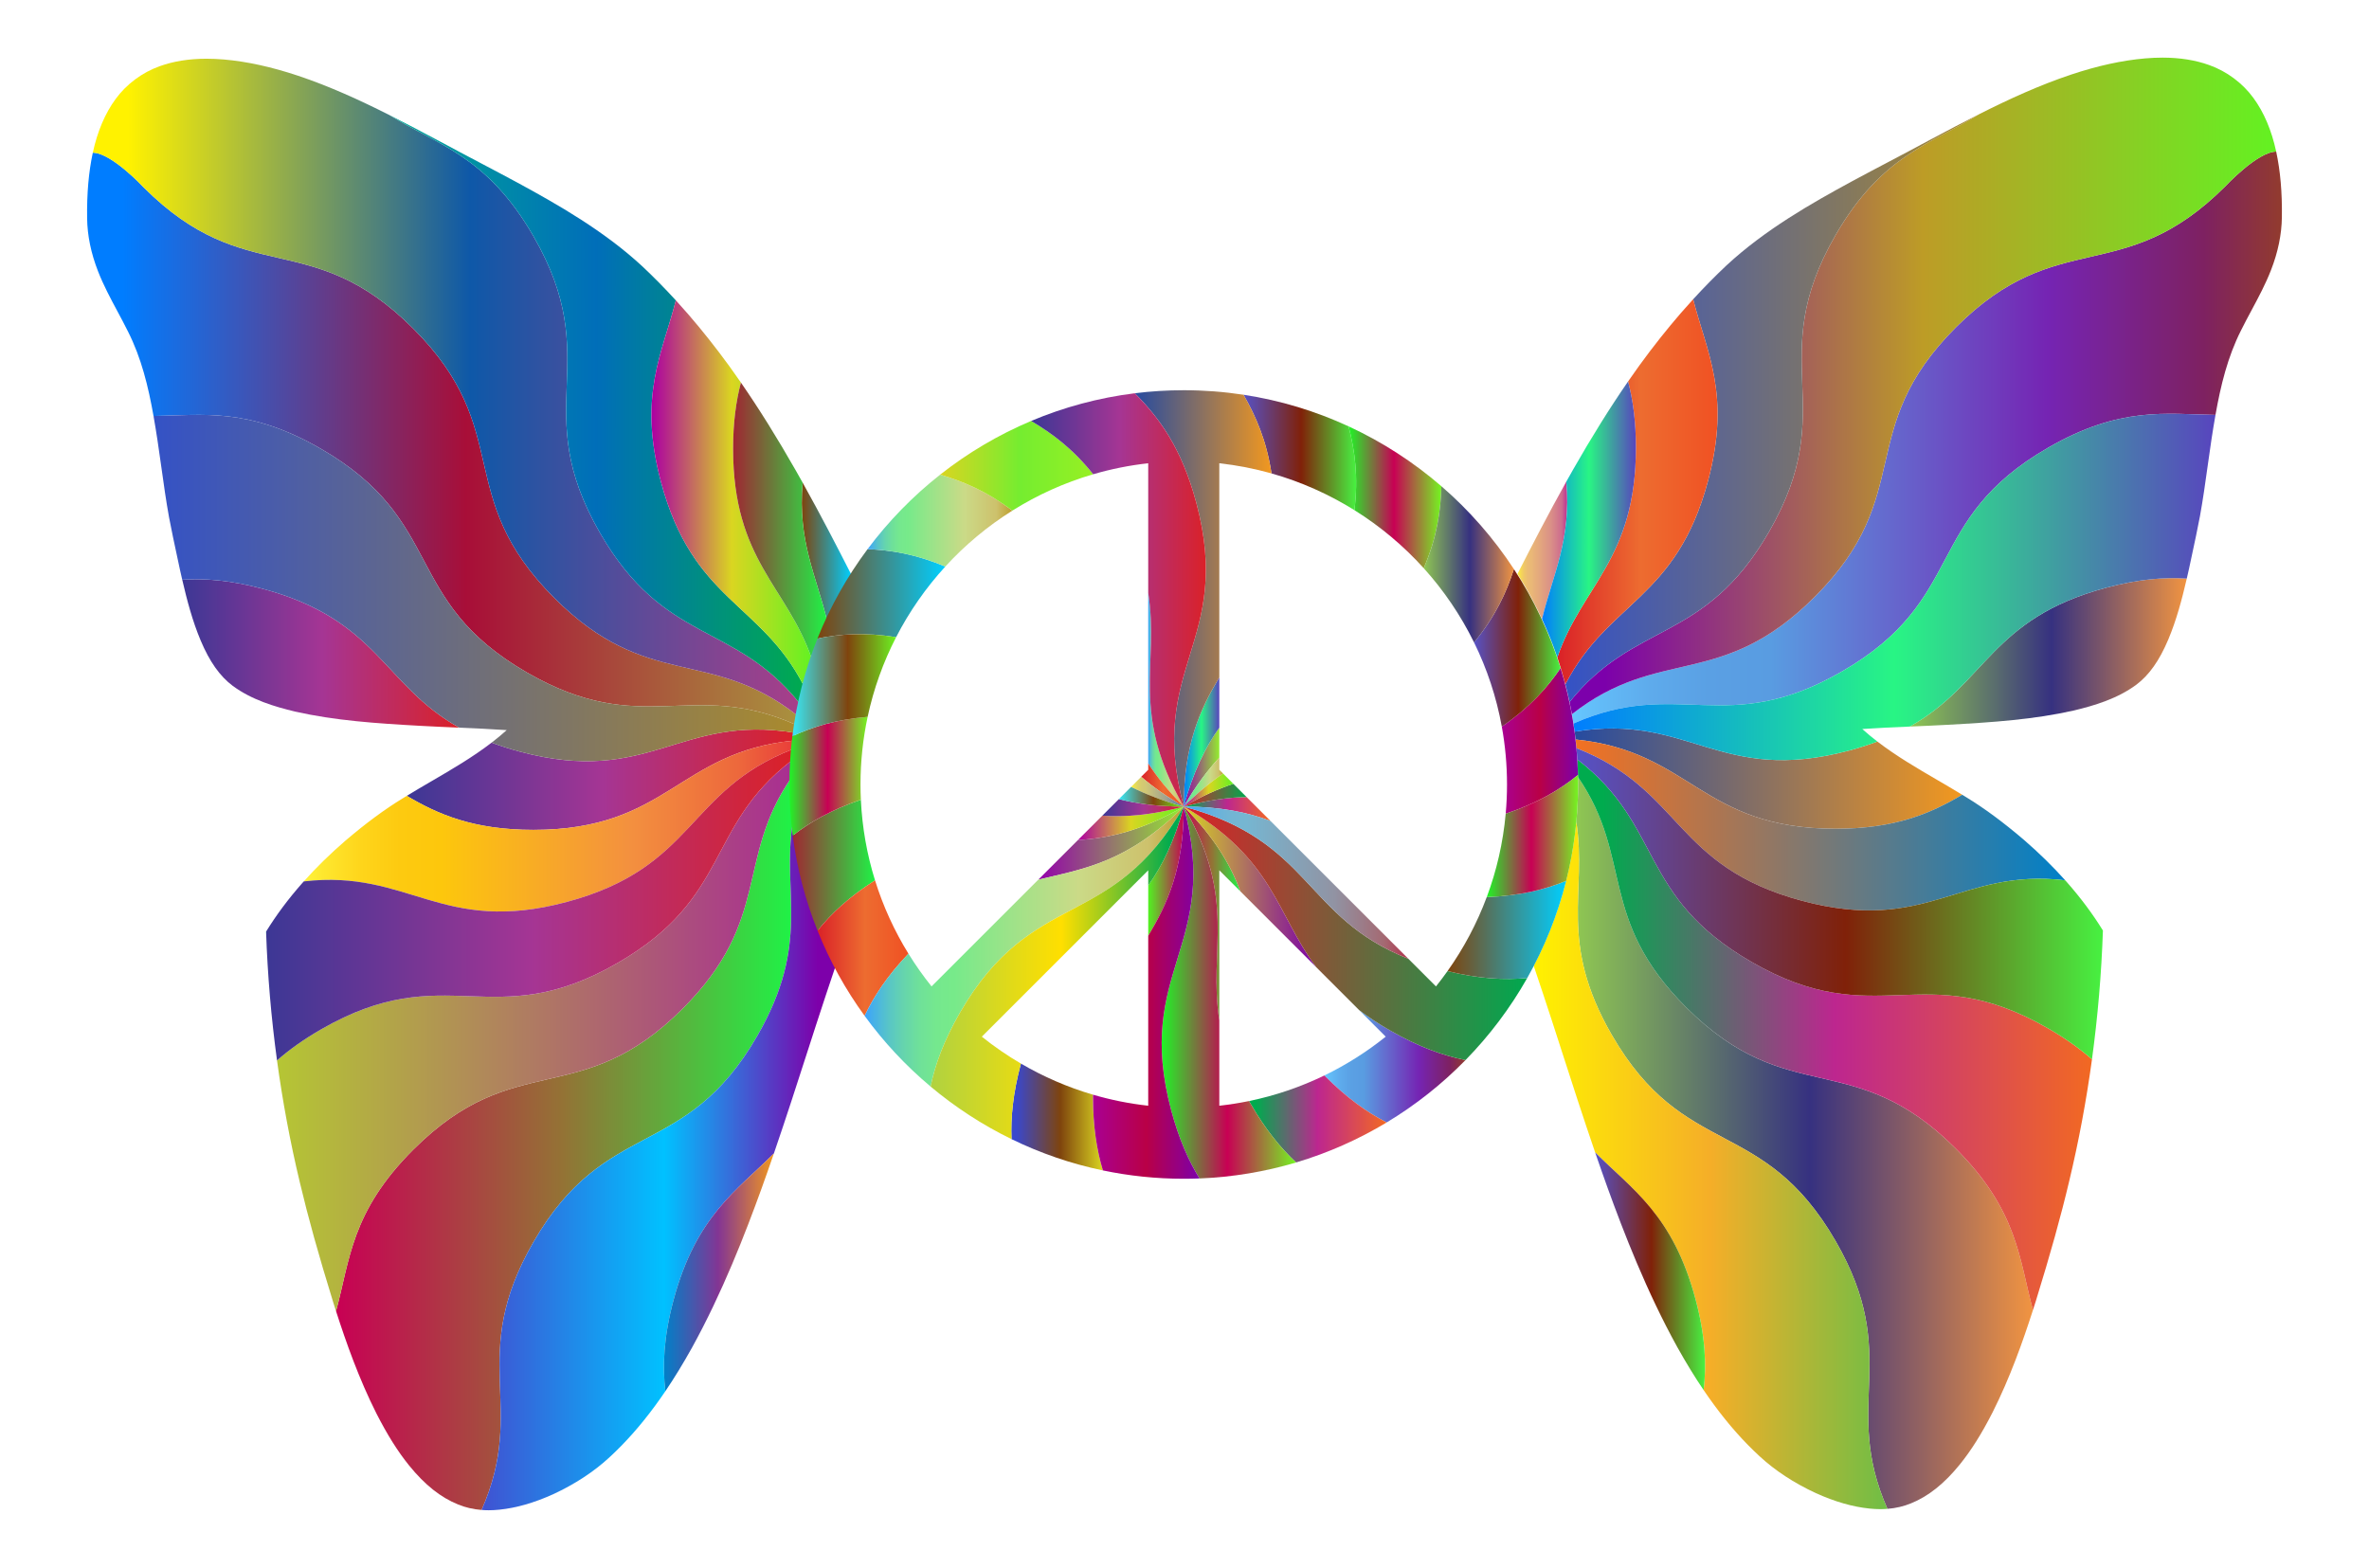 <?xml version="1.0" encoding="utf-8"?>

<!DOCTYPE svg PUBLIC "-//W3C//DTD SVG 1.1//EN" "http://www.w3.org/Graphics/SVG/1.1/DTD/svg11.dtd">
<svg version="1.1" id="Layer_1" xmlns="http://www.w3.org/2000/svg" xmlns:xlink="http://www.w3.org/1999/xlink" x="0px" y="0px"
	 viewBox="0 0 2610.271 1727.873" enable-background="new 0 0 2610.271 1727.873" xml:space="preserve">
<g>
	<linearGradient id="SVGID_1_" gradientUnits="userSpaceOnUse" x1="95.949" y1="483.419" x2="878.241" y2="483.419">
		<stop  offset="0.05" style="stop-color:#007DFF"/>
		<stop  offset="0.534" style="stop-color:#A80E38"/>
		<stop  offset="1" style="stop-color:#A9913E"/>
	</linearGradient>
	<path fill="url(#SVGID_1_)" d="M878.242,788.244c-0.61,3.42-1.17,6.86-1.71,10.31c-115.77-51.38-168.26,16.28-295.89-57.41
		c-138.57-80-88.57-166.6-227.13-246.6c-79.44-45.86-129.77-36.97-184.36-36.11c-5.76-32.55-13.43-63.97-28.03-92.89
		c-3.74-7.56-7.79-15.13-11.71-22.45c-7.62-14.21-15.49-28.91-21.43-44.23c-7.7-19.7-11.74-39.31-11.99-58.28
		c-0.37-27.33,1.69-50.98,6.28-72.3c20.41,0,55.96,38.15,55.96,38.15c113.14,113.14,183.85,42.42,296.99,155.56
		c113.13,113.14,42.42,183.85,155.56,296.99C713.752,761.954,781.582,712.634,878.242,788.244z"/>
	<linearGradient id="SVGID_2_" gradientUnits="userSpaceOnUse" x1="102.272" y1="426.484" x2="880.871" y2="426.484">
		<stop  offset="0.05" style="stop-color:#FFF200"/>
		<stop  offset="0.534" style="stop-color:#0E58A8"/>
		<stop  offset="1" style="stop-color:#A93E89"/>
	</linearGradient>
	<path fill="url(#SVGID_2_)" d="M880.872,774.824c-0.95,4.45-1.83,8.92-2.63,13.42c-96.66-75.61-164.49-26.29-267.46-129.26
		c-113.14-113.14-42.43-183.85-155.56-296.99c-113.14-113.14-183.85-42.42-296.99-155.56c0,0-35.55-38.15-55.96-38.15
		c5.08-23.5,13.54-43.42,25.15-59.2c11.99-16.4,29.27-29.25,48.65-36.16c15.08-5.44,32.38-8.2,51.43-8.2
		c6.12,0,12.58,0.29,19.19,0.85c25.53,2.24,52.3,8.11,81.84,17.94c34.55,11.57,67.93,26.85,100.45,43.24
		c53.32,33.33,107.42,44.56,158.78,133.53c80.01,138.57-6.6,188.57,73.4,327.13C732.272,710.584,808.602,684.774,880.872,774.824z"
		/>
	<linearGradient id="SVGID_3_" gradientUnits="userSpaceOnUse" x1="428.986" y1="450.789" x2="885.459" y2="450.789">
		<stop  offset="0" style="stop-color:#00A995"/>
		<stop  offset="0.5" style="stop-color:#006EB9"/>
		<stop  offset="1" style="stop-color:#00AA4F"/>
	</linearGradient>
	<path fill="url(#SVGID_3_)" d="M587.766,260.287c80,138.564-6.602,188.564,73.398,327.128
		c71.109,123.165,147.435,97.354,219.703,187.404c1.385-6.548,2.915-13.042,4.591-19.478
		c-47.179-91.641-121.986-92.943-157.106-224.013c-25.662-95.771,1.666-142.138,16.313-200.327
		c-12.067-13.193-24.396-25.726-36.813-37.392c-42.129-39.081-93.232-68.183-137.823-92.394
		c-13.807-7.454-27.921-14.891-41.57-22.084c-14.362-7.568-29.214-15.394-43.738-23.257l-0.65-0.345
		c-18.116-9.635-36.461-19.385-55.085-28.772C482.305,160.084,536.397,171.312,587.766,260.287z"/>
	<linearGradient id="SVGID_4_" gradientUnits="userSpaceOnUse" x1="448.198" y1="859.27" x2="875.257" y2="859.27">
		<stop  offset="0" style="stop-color:#00A995"/>
		<stop  offset="0" style="stop-color:#3C3795"/>
		<stop  offset="0.506" style="stop-color:#A53594"/>
		<stop  offset="1" style="stop-color:#DA2128"/>
	</linearGradient>
	<path fill="url(#SVGID_4_)" d="M874.19,816.165c0.326-2.903,0.684-5.796,1.066-8.681c-126.598-20.702-159.441,59.154-302.468,20.83
		c-11.278-3.022-21.589-6.34-31.086-9.907c-20.856,16.027-43.748,29.388-66.056,42.39c-9.048,5.274-18.35,10.712-27.448,16.274
		c34.2,20.193,73.061,37.472,139.569,37.472C735.71,914.544,746.864,829.051,874.19,816.165z"/>
	<linearGradient id="SVGID_5_" gradientUnits="userSpaceOnUse" x1="717.79" y1="543.172" x2="894.338" y2="543.172">
		<stop  offset="0.006" style="stop-color:#AD00A1"/>
		<stop  offset="0.5" style="stop-color:#DAD521"/>
		<stop  offset="1" style="stop-color:#63F222"/>
	</linearGradient>
	<path fill="url(#SVGID_5_)" d="M728.352,531.329c35.12,131.07,109.927,132.372,157.106,224.013
		c2.614-10.035,5.579-19.928,8.879-29.667c-27.269-79.584-86.571-107.916-86.571-231.131c0-28.91,3.266-52.594,8.616-72.944
		c-4.267-6.176-8.542-12.229-12.831-18.157c-14.745-20.263-29.979-39.497-45.281-57.166c-4.49-5.184-9.031-10.273-13.606-15.275
		C730.018,389.191,702.69,435.558,728.352,531.329z"/>
	<linearGradient id="SVGID_6_" gradientUnits="userSpaceOnUse" x1="200.786" y1="720.125" x2="505.954" y2="720.125">
		<stop  offset="0" style="stop-color:#00A995"/>
		<stop  offset="0" style="stop-color:#3C3795"/>
		<stop  offset="0.506" style="stop-color:#A53594"/>
		<stop  offset="1" style="stop-color:#DA2128"/>
	</linearGradient>
	<path fill="url(#SVGID_6_)" d="M289.574,648.899c-35.286-9.455-63.853-11.703-88.787-10.055
		c5.325,22.949,11.235,45.369,20.329,67.039c9.865,23.356,21.059,39.206,35.226,49.88c21.014,15.55,46.54,23.086,68.739,28.408
		c44.086,9.938,88.996,13.023,138.918,15.772c12.987,0.722,26.202,1.285,38.982,1.829c0.987,0.042,1.982,0.085,2.973,0.127
		C421.766,754.589,416.903,683.017,289.574,648.899z"/>
	<linearGradient id="SVGID_7_" gradientUnits="userSpaceOnUse" x1="169.152" y1="648.031" x2="876.532" y2="648.031">
		<stop  offset="0" style="stop-color:#3452C6"/>
		<stop  offset="1" style="stop-color:#A98A2E"/>
	</linearGradient>
	<path fill="url(#SVGID_7_)" d="M876.532,798.554c-0.45,2.97-0.88,5.95-1.27,8.93c-126.6-20.7-159.45,59.15-302.47,20.83
		c-11.28-3.02-21.59-6.34-31.09-9.91c5.71-4.38,11.27-8.96,16.62-13.79c-17.43-1.2-35.15-1.98-52.37-2.71
		c-84.19-47.32-89.05-118.89-216.38-153c-35.28-9.46-63.85-11.71-88.79-10.06c-0.81-3.52-1.62-7.06-2.42-10.6
		c-1.05-4.96-2.13-10-3.18-14.88c-3.05-14.19-6.2-28.87-8.94-43.37c-3.29-18.09-5.87-36.6-8.36-54.5
		c-1.39-9.93-2.82-20.2-4.35-30.27c-1.39-9-2.81-17.93-4.38-26.79c54.59-0.86,104.92-9.75,184.36,36.11
		c138.56,80,88.56,166.6,227.13,246.6C708.272,814.834,760.762,747.174,876.532,798.554z"/>
	<linearGradient id="SVGID_8_" gradientUnits="userSpaceOnUse" x1="883.436" y1="607.678" x2="938.203" y2="607.678">
		<stop  offset="0" style="stop-color:#7F440D"/>
		<stop  offset="1" style="stop-color:#00CFFF"/>
	</linearGradient>
	<path fill="url(#SVGID_8_)" d="M911.18,683.434c7.947-17.234,16.976-33.866,27.024-49.793
		c-15.841-31.144-34.174-66.58-53.799-101.719C878.691,596.074,899.628,635.379,911.18,683.434z"/>
	<linearGradient id="SVGID_9_" gradientUnits="userSpaceOnUse" x1="370.254" y1="1260.836" x2="873.435" y2="1260.836">
		<stop  offset="0" style="stop-color:#C80054"/>
		<stop  offset="0.494" style="stop-color:#947235"/>
		<stop  offset="1" style="stop-color:#1FF246"/>
	</linearGradient>
	<path fill="url(#SVGID_9_)" d="M587.766,1368.801c80-138.564,166.603-88.564,246.603-227.128
		c59.425-102.928,26.924-156.988,39.065-234.78c-1.31-13.737-1.989-27.658-1.989-41.739c0-2.51,0.025-5.015,0.067-7.515
		c-61.325,89.604-21.222,155.802-119.31,253.89c-113.137,113.137-183.848,42.427-296.985,155.564
		c-68.557,68.557-69.608,121.536-84.964,177.816c11.228,34.876,25.257,74.55,44.479,112.721
		c12.09,23.693,23.57,41.961,36.126,57.489c17.154,21.163,34.755,35.173,53.81,42.834c7.985,3.323,16.702,5.347,25.979,6.08
		C581.475,1548.724,514.221,1496.186,587.766,1368.801z"/>
	<linearGradient id="SVGID_10_" gradientUnits="userSpaceOnUse" x1="530.647" y1="1285.626" x2="920.359" y2="1285.626">
		<stop  offset="0" style="stop-color:#4052D2"/>
		<stop  offset="0.517" style="stop-color:#00C1FF"/>
		<stop  offset="0.95" style="stop-color:#7D00AA"/>
	</linearGradient>
	<path fill="url(#SVGID_10_)" d="M834.37,1141.672c-80,138.564-166.603,88.564-246.603,227.128
		c-73.546,127.386-6.291,179.923-57.119,295.232c2.59,0.205,5.217,0.327,7.892,0.327c3.851,0,7.804-0.218,11.751-0.648
		c18.605-1.891,37.957-7.448,59.16-16.987c24.072-11.177,44.921-24.837,61.97-40.603c17.7-16.294,34.094-34.79,50.12-56.543
		c3.902-5.297,7.758-10.766,11.587-16.418c-3.254-27.645-1.962-59.528,8.996-100.423c24.899-92.924,69.747-120.62,110.554-161.525
		c13.208-38.462,25.727-77.288,37.934-115.154c2.773-8.602,5.642-17.497,8.47-26.242l0.673-2.059
		c6.714-20.529,13.522-41.325,20.606-62.144c-25.16-48.297-41.508-101.914-46.924-158.72
		C861.294,984.684,893.795,1038.745,834.37,1141.672z"/>
	<linearGradient id="SVGID_11_" gradientUnits="userSpaceOnUse" x1="807.767" y1="573.637" x2="911.18" y2="573.637">
		<stop  offset="0" style="stop-color:#A02632"/>
		<stop  offset="1" style="stop-color:#1FF246"/>
	</linearGradient>
	<path fill="url(#SVGID_11_)" d="M894.338,725.674c4.891-14.436,10.52-28.53,16.842-42.24
		c-11.551-48.055-32.489-87.36-26.775-151.512c-2.519-4.51-5.056-9.016-7.615-13.507c-20.481-35.941-40.362-67.806-60.406-96.815
		c-5.35,20.35-8.616,44.034-8.616,72.944C807.767,617.758,867.069,646.09,894.338,725.674z"/>
	<linearGradient id="SVGID_12_" gradientUnits="userSpaceOnUse" x1="731.563" y1="1402.186" x2="852.676" y2="1402.186">
		<stop  offset="0" style="stop-color:#0080C8"/>
		<stop  offset="0.494" style="stop-color:#833594"/>
		<stop  offset="1" style="stop-color:#F2981F"/>
	</linearGradient>
	<path fill="url(#SVGID_12_)" d="M742.122,1432.737c-10.958,40.895-12.25,72.779-8.996,100.423
		c9.766-14.415,19.347-30.062,29.023-47.397c33.987-61.54,58.896-126.117,76.802-175.502c4.666-12.939,9.234-25.973,13.724-39.049
		C811.869,1312.117,767.021,1339.813,742.122,1432.737z"/>
	<linearGradient id="SVGID_13_" gradientUnits="userSpaceOnUse" x1="305.229" y1="1141.507" x2="872.292" y2="1141.507">
		<stop  offset="0" style="stop-color:#B5C634"/>
		<stop  offset="1" style="stop-color:#A92E91"/>
	</linearGradient>
	<path fill="url(#SVGID_13_)" d="M752.203,1111.529c98.088-98.088,57.985-164.286,119.31-253.89
		c0.111-6.549,0.38-13.059,0.778-19.534c-95.129,73.253-66.59,150.837-191.653,223.042c-138.564,80-188.564-6.602-327.128,73.398
		c-19.467,11.239-35.212,22.609-48.281,34.072c6.181,45.335,14.557,90.212,25.114,134.32c9.225,38.933,20.588,79.758,36.845,132.371
		c0.996,3.151,2.023,6.363,3.066,9.602c15.356-56.28,16.407-109.259,84.964-177.816
		C568.355,1153.955,639.066,1224.666,752.203,1111.529z"/>
	<linearGradient id="SVGID_14_" gradientUnits="userSpaceOnUse" x1="334.718" y1="910.343" x2="874.19" y2="910.343">
		<stop  offset="0" style="stop-color:#FFF33B"/>
		<stop  offset="0.04" style="stop-color:#FEE72E"/>
		<stop  offset="0.117" style="stop-color:#FED51B"/>
		<stop  offset="0.196" style="stop-color:#FDCA10"/>
		<stop  offset="0.281" style="stop-color:#FDC70C"/>
		<stop  offset="0.668" style="stop-color:#F3903F"/>
		<stop  offset="0.888" style="stop-color:#ED683C"/>
		<stop  offset="1" style="stop-color:#E93E3A"/>
	</linearGradient>
	<path fill="url(#SVGID_14_)" d="M624.552,993.959c141.88-38.017,131.704-122.537,248.655-168.178
		c0.289-3.216,0.624-6.419,0.983-9.615c-127.326,12.885-138.48,98.378-286.424,98.378c-66.508,0-105.369-17.279-139.569-37.472
		c-1.437,0.878-2.881,1.751-4.305,2.636c-20.107,12.258-40.878,27.602-63.498,46.908c-16.731,14.469-32.074,29.51-45.677,44.734
		C451.051,957.735,486.402,1030.976,624.552,993.959z"/>
	<linearGradient id="SVGID_15_" gradientUnits="userSpaceOnUse" x1="293.17" y1="997.199" x2="873.207" y2="997.199">
		<stop  offset="0" style="stop-color:#00A995"/>
		<stop  offset="0" style="stop-color:#3C3795"/>
		<stop  offset="0.506" style="stop-color:#A53594"/>
		<stop  offset="1" style="stop-color:#DA2128"/>
	</linearGradient>
	<path fill="url(#SVGID_15_)" d="M680.639,1061.146c125.063-72.205,96.524-149.788,191.653-223.042
		c0.253-4.122,0.548-8.234,0.916-12.324c-116.951,45.641-106.775,130.161-248.655,168.178
		c-138.15,37.017-173.501-36.224-289.834-22.608c-0.589,0.659-1.194,1.316-1.776,1.976c-15.208,17.231-28.585,35.173-39.759,53.331
		l-0.013,0.021l0.001,0.024c1.618,47.573,5.661,94.989,12.058,141.914c13.069-11.463,28.814-22.833,48.281-34.072
		C492.075,1054.544,542.075,1141.147,680.639,1061.146z"/>
	<linearGradient id="SVGID_16_" gradientUnits="userSpaceOnUse" x1="1732.027" y1="482.209" x2="2514.322" y2="482.209">
		<stop  offset="0" style="stop-color:#66C7FF"/>
		<stop  offset="0.03" style="stop-color:#63BEF9"/>
		<stop  offset="0.11" style="stop-color:#5EABEC"/>
		<stop  offset="0.192" style="stop-color:#5AA0E4"/>
		<stop  offset="0.28" style="stop-color:#599CE1"/>
		<stop  offset="0.67" style="stop-color:#7524B3"/>
		<stop  offset="0.89" style="stop-color:#7E2161"/>
		<stop  offset="1" style="stop-color:#923B2E"/>
	</linearGradient>
	<path fill="url(#SVGID_16_)" d="M1732.027,787.033c0.61,3.42,1.17,6.86,1.71,10.31c115.77-51.38,168.261,16.28,295.891-57.41
		c138.571-80,88.57-166.6,227.131-246.6c79.44-45.86,129.771-36.97,184.361-36.11c5.76-32.55,13.43-63.97,28.03-92.89
		c3.74-7.56,7.79-15.13,11.71-22.45c7.62-14.21,15.49-28.91,21.43-44.23c7.7-19.7,11.74-39.31,11.99-58.28
		c0.37-27.33-1.69-50.98-6.28-72.3c-20.41,0-55.96,38.15-55.96,38.15c-113.14,113.14-183.851,42.42-296.991,155.56
		c-113.13,113.14-42.42,183.85-155.561,296.99C1896.517,760.743,1828.687,711.423,1732.027,787.033z"/>
	<linearGradient id="SVGID_17_" gradientUnits="userSpaceOnUse" x1="1729.397" y1="425.274" x2="2507.999" y2="425.274">
		<stop  offset="0.05" style="stop-color:#7C00AB"/>
		<stop  offset="0.5" style="stop-color:#BD9C26"/>
		<stop  offset="1" style="stop-color:#63F222"/>
	</linearGradient>
	<path fill="url(#SVGID_17_)" d="M1729.397,773.613c0.95,4.45,1.83,8.92,2.63,13.42c96.66-75.61,164.491-26.29,267.461-129.26
		c113.14-113.14,42.43-183.85,155.561-296.99c113.141-113.14,183.851-42.42,296.991-155.56c0,0,35.55-38.15,55.96-38.15
		c-5.08-23.5-13.54-43.42-25.15-59.2c-11.99-16.4-29.27-29.25-48.65-36.16c-15.08-5.44-32.38-8.2-51.43-8.2
		c-6.12,0-12.58,0.29-19.19,0.85c-25.53,2.24-52.3,8.11-81.84,17.94c-34.55,11.57-67.93,26.85-100.45,43.24
		c-53.32,33.33-107.42,44.56-158.781,133.53c-80.01,138.57,6.6,188.57-73.4,327.13
		C1877.997,709.373,1801.667,683.563,1729.397,773.613z"/>
	<linearGradient id="SVGID_18_" gradientUnits="userSpaceOnUse" x1="1724.809" y1="449.579" x2="2181.284" y2="449.579">
		<stop  offset="0" style="stop-color:#3452C6"/>
		<stop  offset="1" style="stop-color:#A98A2E"/>
	</linearGradient>
	<path fill="url(#SVGID_18_)" d="M2022.503,259.077c-80.001,138.564,6.602,188.564-73.398,327.128
		c-71.109,123.165-147.435,97.354-219.704,187.404c-1.385-6.548-2.915-13.042-4.591-19.478
		c47.179-91.641,121.987-92.942,157.107-224.012c25.662-95.771-1.666-142.138-16.313-200.327
		c12.068-13.193,24.396-25.725,36.813-37.392c42.13-39.081,93.232-68.183,137.824-92.394c13.807-7.454,27.921-14.891,41.57-22.084
		c14.362-7.568,29.214-15.394,43.739-23.257l0.65-0.345c18.116-9.635,36.461-19.385,55.085-28.772
		C2127.965,158.874,2073.873,170.102,2022.503,259.077z"/>
	<linearGradient id="SVGID_19_" gradientUnits="userSpaceOnUse" x1="1735.011" y1="858.06" x2="2162.072" y2="858.06">
		<stop  offset="0" style="stop-color:#264BA0"/>
		<stop  offset="1" style="stop-color:#F2981F"/>
	</linearGradient>
	<path fill="url(#SVGID_19_)" d="M1736.078,814.955c-0.326-2.903-0.684-5.796-1.066-8.681
		c126.598-20.702,159.442,59.154,302.469,20.83c11.278-3.022,21.589-6.34,31.087-9.907c20.856,16.027,43.748,29.388,66.056,42.39
		c9.048,5.274,18.35,10.712,27.448,16.274c-34.2,20.193-73.061,37.471-139.569,37.471
		C1874.559,913.333,1863.404,827.84,1736.078,814.955z"/>
	<linearGradient id="SVGID_20_" gradientUnits="userSpaceOnUse" x1="1715.93" y1="541.961" x2="1892.479" y2="541.961">
		<stop  offset="0" style="stop-color:#DA2128"/>
		<stop  offset="0.522" style="stop-color:#ED6C30"/>
		<stop  offset="1" style="stop-color:#F05123"/>
	</linearGradient>
	<path fill="url(#SVGID_20_)" d="M1881.916,530.119c-35.12,131.07-109.928,132.372-157.107,224.012
		c-2.614-10.035-5.579-19.928-8.879-29.667c27.269-79.584,86.571-107.916,86.571-231.131c0-28.91-3.266-52.594-8.616-72.944
		c4.267-6.176,8.542-12.229,12.831-18.157c14.745-20.263,29.979-39.497,45.281-57.166c4.49-5.184,9.031-10.273,13.606-15.275
		C1880.251,387.981,1907.578,434.348,1881.916,530.119z"/>
	<linearGradient id="SVGID_21_" gradientUnits="userSpaceOnUse" x1="2104.316" y1="718.914" x2="2409.484" y2="718.914">
		<stop  offset="0" style="stop-color:#8FC752"/>
		<stop  offset="0.511" style="stop-color:#363180"/>
		<stop  offset="1" style="stop-color:#F19441"/>
	</linearGradient>
	<path fill="url(#SVGID_21_)" d="M2320.697,647.689c35.286-9.455,63.853-11.703,88.787-10.055
		c-5.325,22.949-11.235,45.369-20.329,67.039c-9.865,23.356-21.059,39.206-35.226,49.88c-21.014,15.55-46.54,23.086-68.74,28.408
		c-44.086,9.938-88.996,13.023-138.918,15.772c-12.987,0.722-26.202,1.285-38.982,1.829c-0.987,0.042-1.982,0.085-2.973,0.127
		C2188.504,753.378,2193.367,681.807,2320.697,647.689z"/>
	<linearGradient id="SVGID_22_" gradientUnits="userSpaceOnUse" x1="1733.737" y1="646.821" x2="2441.119" y2="646.821">
		<stop  offset="0" style="stop-color:#007DFF"/>
		<stop  offset="0.5" style="stop-color:#28F584"/>
		<stop  offset="1" style="stop-color:#5845BE"/>
	</linearGradient>
	<path fill="url(#SVGID_22_)" d="M1733.737,797.343c0.45,2.97,0.88,5.95,1.27,8.93c126.6-20.7,159.451,59.15,302.471,20.83
		c11.28-3.02,21.59-6.34,31.09-9.91c-5.71-4.38-11.27-8.96-16.62-13.79c17.43-1.2,35.15-1.98,52.37-2.71
		c84.19-47.32,89.05-118.89,216.381-153c35.28-9.46,63.85-11.71,88.791-10.06c0.81-3.52,1.62-7.06,2.42-10.6
		c1.05-4.96,2.13-10,3.18-14.88c3.05-14.19,6.2-28.87,8.94-43.37c3.29-18.09,5.87-36.6,8.36-54.5c1.39-9.93,2.82-20.2,4.35-30.27
		c1.39-9,2.81-17.93,4.38-26.79c-54.59-0.86-104.92-9.75-184.361,36.11c-138.561,80-88.56,166.6-227.131,246.6
		C1901.997,813.623,1849.507,745.963,1733.737,797.343z"/>
	<linearGradient id="SVGID_23_" gradientUnits="userSpaceOnUse" x1="1672.064" y1="606.468" x2="1726.832" y2="606.468">
		<stop  offset="0" style="stop-color:#FFF33B"/>
		<stop  offset="0.066" style="stop-color:#F6D955"/>
		<stop  offset="0.135" style="stop-color:#EFC768"/>
		<stop  offset="0.205" style="stop-color:#EBBC73"/>
		<stop  offset="0.28" style="stop-color:#EAB877"/>
		<stop  offset="0.67" style="stop-color:#DA9087"/>
		<stop  offset="0.89" style="stop-color:#CD6C8F"/>
		<stop  offset="1" style="stop-color:#BE2F92"/>
	</linearGradient>
	<path fill="url(#SVGID_23_)" d="M1699.088,682.224c-7.947-17.234-16.976-33.866-27.024-49.793
		c15.841-31.144,34.174-66.58,53.8-101.719C1731.577,594.864,1710.64,634.168,1699.088,682.224z"/>
	<linearGradient id="SVGID_24_" gradientUnits="userSpaceOnUse" x1="1736.833" y1="1259.625" x2="2240.016" y2="1259.625">
		<stop  offset="0" style="stop-color:#8FC752"/>
		<stop  offset="0.511" style="stop-color:#363180"/>
		<stop  offset="1" style="stop-color:#F19441"/>
	</linearGradient>
	<path fill="url(#SVGID_24_)" d="M2022.503,1367.59c-80.001-138.564-166.604-88.564-246.604-227.128
		c-59.426-102.928-26.924-156.988-39.066-234.78c1.31-13.737,1.989-27.658,1.989-41.739c0-2.51-0.025-5.015-0.067-7.515
		c61.325,89.604,21.222,155.802,119.311,253.89c113.138,113.137,183.849,42.427,296.986,155.563
		c68.557,68.557,69.608,121.536,84.965,177.816c-11.228,34.876-25.257,74.55-44.479,112.721
		c-12.09,23.693-23.57,41.961-36.126,57.489c-17.154,21.163-34.755,35.173-53.81,42.834c-7.986,3.323-16.702,5.347-25.979,6.08
		C2028.794,1547.513,2096.049,1494.975,2022.503,1367.59z"/>
	<linearGradient id="SVGID_25_" gradientUnits="userSpaceOnUse" x1="1689.909" y1="1284.415" x2="2079.622" y2="1284.415">
		<stop  offset="0" style="stop-color:#FFF200"/>
		<stop  offset="0.5" style="stop-color:#F5AE28"/>
		<stop  offset="1" style="stop-color:#6FBE45"/>
	</linearGradient>
	<path fill="url(#SVGID_25_)" d="M1775.899,1140.462c80,138.564,166.603,88.564,246.604,227.128
		c73.546,127.385,6.291,179.923,57.119,295.232c-2.59,0.205-5.217,0.327-7.892,0.327c-3.851,0-7.804-0.218-11.751-0.648
		c-18.606-1.891-37.957-7.448-59.16-16.987c-24.072-11.177-44.922-24.837-61.97-40.603c-17.7-16.294-34.094-34.79-50.12-56.543
		c-3.902-5.297-7.758-10.766-11.587-16.418c3.254-27.645,1.962-59.528-8.996-100.423c-24.899-92.923-69.747-120.62-110.554-161.525
		c-13.208-38.462-25.727-77.288-37.934-115.154c-2.773-8.602-5.642-17.497-8.47-26.242l-0.673-2.059
		c-6.714-20.529-13.522-41.325-20.606-62.144c25.16-48.297,41.508-101.914,46.924-158.72
		C1748.974,983.473,1716.473,1037.534,1775.899,1140.462z"/>
	<linearGradient id="SVGID_26_" gradientUnits="userSpaceOnUse" x1="1699.088" y1="572.427" x2="1802.501" y2="572.427">
		<stop  offset="0" style="stop-color:#007DFF"/>
		<stop  offset="0.5" style="stop-color:#28F584"/>
		<stop  offset="1" style="stop-color:#5845BE"/>
	</linearGradient>
	<path fill="url(#SVGID_26_)" d="M1715.93,724.464c-4.891-14.436-10.52-28.53-16.842-42.24
		c11.551-48.055,32.489-87.36,26.776-151.512c2.519-4.51,5.056-9.016,7.615-13.507c20.481-35.941,40.362-67.806,60.406-96.815
		c5.35,20.35,8.616,44.034,8.616,72.944C1802.501,616.548,1743.199,644.88,1715.93,724.464z"/>
	<linearGradient id="SVGID_27_" gradientUnits="userSpaceOnUse" x1="1757.592" y1="1400.975" x2="1878.705" y2="1400.975">
		<stop  offset="0" style="stop-color:#5652C7"/>
		<stop  offset="0.511" style="stop-color:#802109"/>
		<stop  offset="1" style="stop-color:#47F141"/>
	</linearGradient>
	<path fill="url(#SVGID_27_)" d="M1868.146,1431.526c10.958,40.895,12.25,72.779,8.996,100.423
		c-9.766-14.415-19.347-30.062-29.024-47.397c-33.987-61.54-58.897-126.117-76.802-175.502
		c-4.666-12.939-9.234-25.973-13.724-39.049C1798.399,1310.906,1843.247,1338.603,1868.146,1431.526z"/>
	<linearGradient id="SVGID_28_" gradientUnits="userSpaceOnUse" x1="1737.976" y1="1140.296" x2="2305.041" y2="1140.296">
		<stop  offset="0.05" style="stop-color:#00AB4E"/>
		<stop  offset="0.5" style="stop-color:#BD268F"/>
		<stop  offset="1" style="stop-color:#F26922"/>
	</linearGradient>
	<path fill="url(#SVGID_28_)" d="M1858.065,1110.318c-98.088-98.088-57.986-164.286-119.311-253.89
		c-0.111-6.549-0.38-13.059-0.778-19.534c95.129,73.253,66.591,150.836,191.654,223.041c138.565,80,188.565-6.602,327.13,73.398
		c19.467,11.239,35.212,22.609,48.281,34.072c-6.181,45.335-14.557,90.212-25.114,134.32c-9.225,38.933-20.588,79.758-36.845,132.37
		c-0.996,3.151-2.023,6.363-3.066,9.602c-15.357-56.28-16.407-109.259-84.965-177.816
		C2041.914,1152.745,1971.203,1223.455,1858.065,1110.318z"/>
	<linearGradient id="SVGID_29_" gradientUnits="userSpaceOnUse" x1="1736.078" y1="909.133" x2="2275.552" y2="909.133">
		<stop  offset="0" style="stop-color:#F37121"/>
		<stop  offset="1" style="stop-color:#0080C8"/>
	</linearGradient>
	<path fill="url(#SVGID_29_)" d="M1985.717,992.748c-141.88-38.017-131.705-122.537-248.656-168.178
		c-0.289-3.216-0.624-6.419-0.983-9.615c127.327,12.885,138.481,98.378,286.425,98.378c66.508,0,105.37-17.279,139.569-37.471
		c1.437,0.878,2.881,1.751,4.305,2.636c20.108,12.258,40.878,27.602,63.498,46.908c16.731,14.469,32.074,29.51,45.677,44.734
		C2159.219,956.524,2123.867,1029.765,1985.717,992.748z"/>
	<linearGradient id="SVGID_30_" gradientUnits="userSpaceOnUse" x1="1737.061" y1="995.988" x2="2317.1" y2="995.988">
		<stop  offset="0" style="stop-color:#5652C7"/>
		<stop  offset="0.511" style="stop-color:#802109"/>
		<stop  offset="1" style="stop-color:#47F141"/>
	</linearGradient>
	<path fill="url(#SVGID_30_)" d="M1929.63,1059.936c-125.063-72.205-96.525-149.788-191.654-223.041
		c-0.253-4.122-0.548-8.234-0.916-12.324c116.952,45.641,106.776,130.161,248.656,168.178
		c138.151,37.017,173.502-36.224,289.835-22.608c0.589,0.659,1.194,1.316,1.776,1.976c15.208,17.231,28.585,35.173,39.759,53.331
		l0.013,0.021l-0.001,0.024c-1.618,47.572-5.661,94.989-12.058,141.914c-13.07-11.463-28.815-22.833-48.281-34.072
		C2118.195,1053.333,2068.195,1139.936,1929.63,1059.936z"/>
	<linearGradient id="SVGID_31_" gradientUnits="userSpaceOnUse" x1="1265.16" y1="771.188" x2="1304.322" y2="771.188">
		<stop  offset="0" style="stop-color:#3BA2FF"/>
		<stop  offset="0.027" style="stop-color:#46B0E9"/>
		<stop  offset="0.075" style="stop-color:#58C5C7"/>
		<stop  offset="0.124" style="stop-color:#66D5AC"/>
		<stop  offset="0.174" style="stop-color:#6FE199"/>
		<stop  offset="0.225" style="stop-color:#75E88E"/>
		<stop  offset="0.28" style="stop-color:#77EA8A"/>
		<stop  offset="0.67" style="stop-color:#CBDA87"/>
		<stop  offset="0.89" style="stop-color:#CDC16C"/>
		<stop  offset="1" style="stop-color:#BE9F2F"/>
	</linearGradient>
	<path fill="url(#SVGID_31_)" d="M1265.16,653.501v187.93c9.857,15.077,22.518,30.801,39.161,47.444
		C1244.745,785.687,1277.561,731.612,1265.16,653.501z"/>
	<linearGradient id="SVGID_32_" gradientUnits="userSpaceOnUse" x1="1144.088" y1="929.135" x2="1304.322" y2="929.135">
		<stop  offset="0" style="stop-color:#9300AB"/>
		<stop  offset="1" style="stop-color:#94EC2F"/>
	</linearGradient>
	<path fill="url(#SVGID_32_)" d="M1144.088,969.395c49.957-11.87,98.851-19.136,160.233-80.519
		c-46.642,26.929-83.249,34.98-116.577,36.863L1144.088,969.395z"/>
	<linearGradient id="SVGID_33_" gradientUnits="userSpaceOnUse" x1="1187.745" y1="907.307" x2="1304.322" y2="907.307">
		<stop  offset="0.006" style="stop-color:#AD00A1"/>
		<stop  offset="0.5" style="stop-color:#DAD521"/>
		<stop  offset="1" style="stop-color:#63F222"/>
	</linearGradient>
	<path fill="url(#SVGID_33_)" d="M1214.612,898.872l-26.867,26.867c33.328-1.883,69.935-9.934,116.577-36.863
		C1268.601,898.447,1239.762,900.637,1214.612,898.872z"/>
	<linearGradient id="SVGID_34_" gradientUnits="userSpaceOnUse" x1="1265.16" y1="960.08" x2="1304.322" y2="960.08">
		<stop  offset="0" style="stop-color:#51F321"/>
		<stop  offset="1" style="stop-color:#C80054"/>
	</linearGradient>
	<path fill="url(#SVGID_34_)" d="M1265.16,1031.285c20.909-34.902,39.161-74.054,39.161-142.409
		c-10.237,38.205-23.847,65.38-39.161,86.984V1031.285z"/>
	<linearGradient id="SVGID_35_" gradientUnits="userSpaceOnUse" x1="1304.322" y1="1006.563" x2="1366.732" y2="1006.563">
		<stop  offset="0" style="stop-color:#C80054"/>
		<stop  offset="0.494" style="stop-color:#947235"/>
		<stop  offset="1" style="stop-color:#1FF246"/>
	</linearGradient>
	<path fill="url(#SVGID_35_)" d="M1343.482,1124.25V959.086l23.249,23.249c-10.753-28.834-28.152-59.202-62.41-93.46
		C1363.898,992.065,1331.082,1046.14,1343.482,1124.25z"/>
	<linearGradient id="SVGID_36_" gradientUnits="userSpaceOnUse" x1="1257.454" y1="865.154" x2="1304.322" y2="865.154">
		<stop  offset="0" style="stop-color:#DA2128"/>
		<stop  offset="0.522" style="stop-color:#ED6C30"/>
		<stop  offset="1" style="stop-color:#F05123"/>
	</linearGradient>
	<path fill="url(#SVGID_36_)" d="M1265.16,848.323l-7.706,7.706c12.788,11.048,28.094,22.008,46.867,32.846
		c-16.643-16.643-29.304-32.367-39.161-47.444V848.323z"/>
	<linearGradient id="SVGID_37_" gradientUnits="userSpaceOnUse" x1="1246.305" y1="872.453" x2="1304.322" y2="872.453">
		<stop  offset="0" style="stop-color:#FFF33B"/>
		<stop  offset="0.065" style="stop-color:#EBE054"/>
		<stop  offset="0.133" style="stop-color:#DDD267"/>
		<stop  offset="0.204" style="stop-color:#D4CA72"/>
		<stop  offset="0.28" style="stop-color:#D1C776"/>
		<stop  offset="0.67" style="stop-color:#9FA391"/>
		<stop  offset="0.89" style="stop-color:#6A7FA4"/>
		<stop  offset="1" style="stop-color:#3367B1"/>
	</linearGradient>
	<path fill="url(#SVGID_37_)" d="M1246.305,867.178c16.157,8.206,35.103,15.558,58.016,21.698
		c-18.773-10.839-34.079-21.798-46.867-32.846L1246.305,867.178z"/>
	<linearGradient id="SVGID_38_" gradientUnits="userSpaceOnUse" x1="1214.612" y1="890.034" x2="1304.322" y2="890.034">
		<stop  offset="0" style="stop-color:#00A995"/>
		<stop  offset="0" style="stop-color:#3C3795"/>
		<stop  offset="0.506" style="stop-color:#A53594"/>
		<stop  offset="1" style="stop-color:#DA2128"/>
	</linearGradient>
	<path fill="url(#SVGID_38_)" d="M1214.612,898.872c25.151,1.765,53.99-0.425,89.71-9.996c-28.219,0-51.456-3.114-71.477-8.237
		L1214.612,898.872z"/>
	<linearGradient id="SVGID_39_" gradientUnits="userSpaceOnUse" x1="1232.845" y1="878.027" x2="1304.322" y2="878.027">
		<stop  offset="0" style="stop-color:#37E9F9"/>
		<stop  offset="0.534" style="stop-color:#7F440D"/>
		<stop  offset="1" style="stop-color:#6CF222"/>
	</linearGradient>
	<path fill="url(#SVGID_39_)" d="M1232.845,880.639c20.021,5.124,43.258,8.237,71.477,8.237
		c-22.913-6.139-41.859-13.492-58.016-21.698L1232.845,880.639z"/>
	<linearGradient id="SVGID_40_" gradientUnits="userSpaceOnUse" x1="1304.322" y1="977.383" x2="1450.284" y2="977.383">
		<stop  offset="0" style="stop-color:#DAD521"/>
		<stop  offset="1" style="stop-color:#7C00A8"/>
	</linearGradient>
	<path fill="url(#SVGID_40_)" d="M1450.284,1065.889c-44.208-59.16-46.826-119.776-145.963-177.013
		c34.258,34.258,51.657,64.626,62.41,93.46L1450.284,1065.889z"/>
	<linearGradient id="SVGID_41_" gradientUnits="userSpaceOnUse" x1="873.465" y1="953.52" x2="964.142" y2="953.52">
		<stop  offset="0" style="stop-color:#A02632"/>
		<stop  offset="1" style="stop-color:#1FF246"/>
	</linearGradient>
	<path fill="url(#SVGID_41_)" d="M964.142,970.177c-8.802-28.27-14.158-58.042-15.597-88.822
		c-32.482,10.9-55.95,24.558-75.081,39.541c4.753,36.538,14.064,71.664,27.34,104.789
		C915.788,1006.968,935.436,988.414,964.142,970.177z"/>
	<linearGradient id="SVGID_42_" gradientUnits="userSpaceOnUse" x1="869.822" y1="855.453" x2="955.995" y2="855.453">
		<stop  offset="0" style="stop-color:#1FF626"/>
		<stop  offset="0.489" style="stop-color:#C80054"/>
		<stop  offset="0.994" style="stop-color:#75F222"/>
	</linearGradient>
	<path fill="url(#SVGID_42_)" d="M948.143,864.544c0-25.556,2.712-50.49,7.852-74.534c-34.408,2.869-60.503,10.933-82.921,21.295
		c-2.142,17.452-3.252,35.218-3.252,53.239c0,19.094,1.243,37.902,3.643,56.352c19.131-14.983,42.599-28.641,75.081-39.541
		C948.285,875.782,948.143,870.18,948.143,864.544z"/>
	<linearGradient id="SVGID_43_" gradientUnits="userSpaceOnUse" x1="900.804" y1="1044.837" x2="1000.962" y2="1044.837">
		<stop  offset="0" style="stop-color:#DA2128"/>
		<stop  offset="0.522" style="stop-color:#ED6C30"/>
		<stop  offset="1" style="stop-color:#F05123"/>
	</linearGradient>
	<path fill="url(#SVGID_43_)" d="M964.142,970.177c-28.706,18.237-48.354,36.791-63.338,55.509
		c13.436,33.525,30.929,65,51.877,93.812c10.159-21.471,24.954-44.011,48.28-68.52C985.504,1025.922,973.06,998.819,964.142,970.177
		z"/>
	<linearGradient id="SVGID_44_" gradientUnits="userSpaceOnUse" x1="900.694" y1="654.43" x2="1041.556" y2="654.43">
		<stop  offset="0" style="stop-color:#7F440D"/>
		<stop  offset="1" style="stop-color:#00CFFF"/>
	</linearGradient>
	<path fill="url(#SVGID_44_)" d="M987.371,702.194c14.583-28.35,32.855-54.501,54.185-77.815
		c-32.452-13.751-59.938-18.16-85.63-19.194c-22.448,30.077-41.095,63.148-55.232,98.492
		C925.402,698.694,952.902,696.706,987.371,702.194z"/>
	<linearGradient id="SVGID_45_" gradientUnits="userSpaceOnUse" x1="873.074" y1="755.104" x2="987.371" y2="755.104">
		<stop  offset="0" style="stop-color:#37E9F9"/>
		<stop  offset="0.534" style="stop-color:#7F440D"/>
		<stop  offset="1" style="stop-color:#6CF222"/>
	</linearGradient>
	<path fill="url(#SVGID_45_)" d="M987.371,702.194c-34.469-5.488-61.969-3.5-86.677,1.483
		c-13.593,33.985-23.012,70.073-27.62,107.629c22.418-10.362,48.513-18.426,82.921-21.295
		C962.61,759.065,973.27,729.606,987.371,702.194z"/>
	<linearGradient id="SVGID_46_" gradientUnits="userSpaceOnUse" x1="955.926" y1="573.729" x2="1115.481" y2="573.729">
		<stop  offset="0" style="stop-color:#3BA2FF"/>
		<stop  offset="0.027" style="stop-color:#46B0E9"/>
		<stop  offset="0.075" style="stop-color:#58C5C7"/>
		<stop  offset="0.124" style="stop-color:#66D5AC"/>
		<stop  offset="0.174" style="stop-color:#6FE199"/>
		<stop  offset="0.225" style="stop-color:#75E88E"/>
		<stop  offset="0.28" style="stop-color:#77EA8A"/>
		<stop  offset="0.67" style="stop-color:#CBDA87"/>
		<stop  offset="0.89" style="stop-color:#CDC16C"/>
		<stop  offset="1" style="stop-color:#BE9F2F"/>
	</linearGradient>
	<path fill="url(#SVGID_46_)" d="M1115.481,562.702c-28.424-21.458-54.389-32.259-79.56-39.621
		c-30.124,23.73-57.044,51.353-79.995,82.104c25.692,1.034,53.178,5.443,85.63,19.194
		C1063.261,600.655,1088.127,579.875,1115.481,562.702z"/>
	<linearGradient id="SVGID_47_" gradientUnits="userSpaceOnUse" x1="952.682" y1="1043.148" x2="1304.322" y2="1043.148">
		<stop  offset="0" style="stop-color:#3BA2FF"/>
		<stop  offset="0.027" style="stop-color:#46B0E9"/>
		<stop  offset="0.075" style="stop-color:#58C5C7"/>
		<stop  offset="0.124" style="stop-color:#66D5AC"/>
		<stop  offset="0.174" style="stop-color:#6FE199"/>
		<stop  offset="0.225" style="stop-color:#75E88E"/>
		<stop  offset="0.28" style="stop-color:#77EA8A"/>
		<stop  offset="0.67" style="stop-color:#CBDA87"/>
		<stop  offset="0.89" style="stop-color:#CDC16C"/>
		<stop  offset="1" style="stop-color:#BE9F2F"/>
	</linearGradient>
	<path fill="url(#SVGID_47_)" d="M1304.322,888.876c-61.383,61.382-110.276,68.648-160.233,80.519l-117.665,117.665
		c-9.202-11.469-17.71-23.518-25.461-36.081c-23.326,24.509-38.121,47.049-48.28,68.52c20.975,28.849,45.41,55.027,72.688,77.923
		c4.967-24.047,14.517-50.531,32.349-81.416C1137.719,977.44,1224.321,1027.44,1304.322,888.876z"/>
	<linearGradient id="SVGID_48_" gradientUnits="userSpaceOnUse" x1="1035.921" y1="513.309" x2="1204.523" y2="513.309">
		<stop  offset="0" style="stop-color:#DAD521"/>
		<stop  offset="0.522" style="stop-color:#75ED30"/>
		<stop  offset="1" style="stop-color:#97F023"/>
	</linearGradient>
	<path fill="url(#SVGID_48_)" d="M1204.523,522.643c-22.492-28.201-45.38-45.112-68.384-58.726
		c-36.144,15.23-69.813,35.213-100.219,59.164c25.171,7.362,51.136,18.164,79.56,39.621
		C1142.892,545.494,1172.797,531.918,1204.523,522.643z"/>
	<linearGradient id="SVGID_49_" gradientUnits="userSpaceOnUse" x1="1459.237" y1="1175.019" x2="1614.795" y2="1175.019">
		<stop  offset="0" style="stop-color:#66C7FF"/>
		<stop  offset="0.03" style="stop-color:#63BEF9"/>
		<stop  offset="0.11" style="stop-color:#5EABEC"/>
		<stop  offset="0.192" style="stop-color:#5AA0E4"/>
		<stop  offset="0.28" style="stop-color:#599CE1"/>
		<stop  offset="0.67" style="stop-color:#7524B3"/>
		<stop  offset="0.89" style="stop-color:#7E2161"/>
		<stop  offset="1" style="stop-color:#923B2E"/>
	</linearGradient>
	<path fill="url(#SVGID_49_)" d="M1497.424,1113.029l29.413,29.413c-20.762,16.658-43.423,31.037-67.599,42.765
		c0.217,0.218,0.429,0.436,0.648,0.654c24.34,24.34,46.715,40.166,67.972,51.148c31.858-19.192,61.069-42.349,86.938-68.791
		c-24.559-4.85-51.631-14.43-83.345-32.74C1518.581,1128.049,1507.342,1120.562,1497.424,1113.029z"/>
	<linearGradient id="SVGID_50_" gradientUnits="userSpaceOnUse" x1="1376.23" y1="1233.151" x2="1527.857" y2="1233.151">
		<stop  offset="0.05" style="stop-color:#00AB4E"/>
		<stop  offset="0.5" style="stop-color:#BD268F"/>
		<stop  offset="1" style="stop-color:#F26922"/>
	</linearGradient>
	<path fill="url(#SVGID_50_)" d="M1459.237,1185.207c-26.064,12.643-53.893,22.196-83.007,28.189
		c0.491,0.867,0.985,1.735,1.489,2.608c16.54,28.648,33.362,49.23,50.35,65.091c35.346-10.519,68.817-25.428,99.789-44.086
		c-21.257-10.983-43.632-26.809-67.972-51.148C1459.667,1185.642,1459.455,1185.425,1459.237,1185.207z"/>
	<linearGradient id="SVGID_51_" gradientUnits="userSpaceOnUse" x1="1304.322" y1="1028.547" x2="1682.769" y2="1028.547">
		<stop  offset="0" style="stop-color:#DA2128"/>
		<stop  offset="1" style="stop-color:#00A84F"/>
	</linearGradient>
	<path fill="url(#SVGID_51_)" d="M1594.945,1070.193c-4.08,5.749-8.32,11.376-12.725,16.867l-30.494-30.494
		c-115.634-45.753-106.03-129.809-247.404-167.69c99.137,57.237,101.755,117.853,145.963,177.013l47.14,47.14
		c9.918,7.533,21.157,15.02,34.026,22.449c31.714,18.31,58.786,27.889,83.345,32.74c26.376-26.961,49.274-57.334,67.974-90.383
		C1658.053,1080.177,1629.85,1078.78,1594.945,1070.193z"/>
	<linearGradient id="SVGID_52_" gradientUnits="userSpaceOnUse" x1="1114.359" y1="1230.976" x2="1215.205" y2="1230.976">
		<stop  offset="0.05" style="stop-color:#3948CE"/>
		<stop  offset="0.534" style="stop-color:#7F440D"/>
		<stop  offset="1" style="stop-color:#DAD521"/>
	</linearGradient>
	<path fill="url(#SVGID_52_)" d="M1204.333,1206.401c-28.059-8.22-54.69-19.809-79.43-34.297
		c-8.763,32.71-11.33,59.642-10.346,83.265c31.606,15.409,65.347,27.093,100.648,34.481c-6.68-22.107-10.884-48.177-10.884-80.973
		C1204.322,1208.045,1204.328,1207.224,1204.333,1206.401z"/>
	<linearGradient id="SVGID_53_" gradientUnits="userSpaceOnUse" x1="1279.989" y1="1093.787" x2="1428.069" y2="1093.787">
		<stop  offset="0" style="stop-color:#1FF626"/>
		<stop  offset="0.489" style="stop-color:#C80054"/>
		<stop  offset="0.994" style="stop-color:#75F222"/>
	</linearGradient>
	<path fill="url(#SVGID_53_)" d="M1377.719,1216.004c-0.504-0.874-0.998-1.742-1.489-2.608c-10.749,2.213-21.672,3.946-32.748,5.163
		v-94.309c-12.4-78.111,20.415-132.185-39.161-235.375c41.411,154.548-55.182,180.43-13.771,334.979
		c8.408,31.38,19.091,55.321,31.125,74.844c36.813-1.453,72.464-7.507,106.392-17.604
		C1411.081,1265.235,1394.259,1244.652,1377.719,1216.004z"/>
	<linearGradient id="SVGID_54_" gradientUnits="userSpaceOnUse" x1="1025.369" y1="1072.122" x2="1304.322" y2="1072.122">
		<stop  offset="0" style="stop-color:#B0D240"/>
		<stop  offset="0.517" style="stop-color:#FFDF00"/>
		<stop  offset="0.95" style="stop-color:#00AA4F"/>
	</linearGradient>
	<path fill="url(#SVGID_54_)" d="M1124.903,1172.104c-15.105-8.846-29.511-18.761-43.097-29.661l183.354-183.356v16.773
		c15.314-21.604,28.924-48.779,39.161-86.984c-80,138.564-166.603,88.564-246.603,227.128
		c-17.832,30.886-27.382,57.369-32.349,81.416c27.119,22.763,57.049,42.28,89.188,57.948
		C1113.573,1231.746,1116.14,1204.813,1124.903,1172.104z"/>
	<linearGradient id="SVGID_55_" gradientUnits="userSpaceOnUse" x1="1204.322" y1="1093.96" x2="1321.677" y2="1093.96">
		<stop  offset="0" style="stop-color:#A90093"/>
		<stop  offset="0.5" style="stop-color:#B90046"/>
		<stop  offset="1" style="stop-color:#7D00AA"/>
	</linearGradient>
	<path fill="url(#SVGID_55_)" d="M1304.322,888.876c0,68.355-18.252,107.507-39.161,142.409v187.274
		c-20.868-2.293-41.194-6.407-60.827-12.159c-0.005,0.823-0.012,1.644-0.012,2.475c0,32.796,4.203,58.866,10.884,80.973
		c28.773,6.021,58.581,9.195,89.116,9.195c5.812,0,11.597-0.118,17.355-0.345c-12.034-19.524-22.717-43.465-31.125-74.844
		C1249.14,1069.306,1345.732,1043.424,1304.322,888.876z"/>
	<linearGradient id="SVGID_56_" gradientUnits="userSpaceOnUse" x1="1370.169" y1="498.615" x2="1494.281" y2="498.615">
		<stop  offset="0" style="stop-color:#5652C7"/>
		<stop  offset="0.511" style="stop-color:#802109"/>
		<stop  offset="1" style="stop-color:#47F141"/>
	</linearGradient>
	<path fill="url(#SVGID_56_)" d="M1492.365,562.204c4.569-37.016,0.379-65.866-6.373-92.327
		c-36.21-16.734-75.093-28.633-115.822-34.852c13.517,23.716,25.312,50.189,30.829,86.704
		C1433.58,530.929,1464.271,544.671,1492.365,562.204z"/>
	<linearGradient id="SVGID_57_" gradientUnits="userSpaceOnUse" x1="1304.322" y1="891.537" x2="1399.869" y2="891.537">
		<stop  offset="0.05" style="stop-color:#00AB4E"/>
		<stop  offset="0.5" style="stop-color:#BD268F"/>
		<stop  offset="1" style="stop-color:#F26922"/>
	</linearGradient>
	<path fill="url(#SVGID_57_)" d="M1373.523,878.364c-20.17,0.397-42.808,3.44-69.202,10.512c40.294,0,70.438,6.344,95.548,15.834
		L1373.523,878.364z"/>
	<linearGradient id="SVGID_58_" gradientUnits="userSpaceOnUse" x1="1304.322" y1="972.721" x2="1551.726" y2="972.721">
		<stop  offset="0" style="stop-color:#3BA2FF"/>
		<stop  offset="0.065" style="stop-color:#54AAEB"/>
		<stop  offset="0.133" style="stop-color:#67B1DD"/>
		<stop  offset="0.204" style="stop-color:#72B5D4"/>
		<stop  offset="0.28" style="stop-color:#76B6D1"/>
		<stop  offset="0.67" style="stop-color:#9193A3"/>
		<stop  offset="0.89" style="stop-color:#A46A73"/>
		<stop  offset="1" style="stop-color:#B1334D"/>
	</linearGradient>
	<path fill="url(#SVGID_58_)" d="M1304.322,888.876c141.374,37.881,131.77,121.937,247.404,167.69L1399.869,904.71
		C1374.759,895.22,1344.615,888.876,1304.322,888.876z"/>
	<linearGradient id="SVGID_59_" gradientUnits="userSpaceOnUse" x1="1594.945" y1="1024.801" x2="1725.684" y2="1024.801">
		<stop  offset="0" style="stop-color:#7F440D"/>
		<stop  offset="1" style="stop-color:#00CFFF"/>
	</linearGradient>
	<path fill="url(#SVGID_59_)" d="M1594.945,1070.193c34.906,8.587,63.108,9.985,87.824,7.643
		c18.804-33.234,33.356-69.175,42.915-107.081c-23.385,9.568-51.046,16.463-87.505,17.859
		C1627.293,1017.797,1612.694,1045.185,1594.945,1070.193z"/>
	<linearGradient id="SVGID_60_" gradientUnits="userSpaceOnUse" x1="1304.322" y1="876.327" x2="1373.523" y2="876.327">
		<stop  offset="0" style="stop-color:#DA2128"/>
		<stop  offset="1" style="stop-color:#00A84F"/>
	</linearGradient>
	<path fill="url(#SVGID_60_)" d="M1358.936,863.777c-16.735,5.602-34.765,13.638-54.615,25.099
		c26.394-7.072,49.031-10.115,69.202-10.512L1358.936,863.777z"/>
	<linearGradient id="SVGID_61_" gradientUnits="userSpaceOnUse" x1="1304.322" y1="845.384" x2="1343.482" y2="845.384">
		<stop  offset="0" style="stop-color:#9300AB"/>
		<stop  offset="1" style="stop-color:#94EC2F"/>
	</linearGradient>
	<path fill="url(#SVGID_61_)" d="M1343.482,801.892c-15.314,21.604-28.924,48.779-39.161,86.984
		c12.9-22.344,25.972-39.78,39.161-53.898V801.892z"/>
	<linearGradient id="SVGID_62_" gradientUnits="userSpaceOnUse" x1="1304.322" y1="861.927" x2="1347.634" y2="861.927">
		<stop  offset="0" style="stop-color:#3BA2FF"/>
		<stop  offset="0.027" style="stop-color:#46B0E9"/>
		<stop  offset="0.075" style="stop-color:#58C5C7"/>
		<stop  offset="0.124" style="stop-color:#66D5AC"/>
		<stop  offset="0.174" style="stop-color:#6FE199"/>
		<stop  offset="0.225" style="stop-color:#75E88E"/>
		<stop  offset="0.28" style="stop-color:#77EA8A"/>
		<stop  offset="0.67" style="stop-color:#CBDA87"/>
		<stop  offset="0.89" style="stop-color:#CDC16C"/>
		<stop  offset="1" style="stop-color:#BE9F2F"/>
	</linearGradient>
	<path fill="url(#SVGID_62_)" d="M1343.482,848.323v-13.346c-13.188,14.119-26.26,31.554-39.161,53.898
		c15.129-15.129,29.498-26.968,43.313-36.401L1343.482,848.323z"/>
	<linearGradient id="SVGID_63_" gradientUnits="userSpaceOnUse" x1="1304.322" y1="870.675" x2="1358.936" y2="870.675">
		<stop  offset="0.006" style="stop-color:#AD00A1"/>
		<stop  offset="0.5" style="stop-color:#DAD521"/>
		<stop  offset="1" style="stop-color:#63F222"/>
	</linearGradient>
	<path fill="url(#SVGID_63_)" d="M1347.634,852.475c-13.814,9.433-28.184,21.272-43.313,36.401
		c19.85-11.46,37.879-19.497,54.615-25.099L1347.634,852.475z"/>
	<linearGradient id="SVGID_64_" gradientUnits="userSpaceOnUse" x1="1654.759" y1="816.485" x2="1738.693" y2="816.485">
		<stop  offset="0" style="stop-color:#A90093"/>
		<stop  offset="0.5" style="stop-color:#B90046"/>
		<stop  offset="1" style="stop-color:#7D00AA"/>
	</linearGradient>
	<path fill="url(#SVGID_64_)" d="M1654.759,800.784c3.756,20.694,5.74,41.999,5.74,63.76c0,10.854-0.498,21.593-1.453,32.201
		c35.054-11.63,59.681-26.449,79.646-42.694c-0.975-40.911-7.632-80.44-19.211-117.827
		C1704.771,757.985,1685.47,779.584,1654.759,800.784z"/>
	<linearGradient id="SVGID_65_" gradientUnits="userSpaceOnUse" x1="1485.991" y1="548.044" x2="1588.165" y2="548.044">
		<stop  offset="0" style="stop-color:#1FF626"/>
		<stop  offset="0.489" style="stop-color:#C80054"/>
		<stop  offset="0.994" style="stop-color:#75F222"/>
	</linearGradient>
	<path fill="url(#SVGID_65_)" d="M1492.365,562.204c28.376,17.71,54.105,39.283,76.412,64.007
		c14.619-34.463,18.701-63.324,19.389-90.381c-30.632-26.487-64.993-48.769-102.174-65.952
		C1492.743,496.338,1496.933,525.188,1492.365,562.204z"/>
	<linearGradient id="SVGID_66_" gradientUnits="userSpaceOnUse" x1="1304.322" y1="817.671" x2="1343.482" y2="817.671">
		<stop  offset="0" style="stop-color:#007DFF"/>
		<stop  offset="0.5" style="stop-color:#28F584"/>
		<stop  offset="1" style="stop-color:#5845BE"/>
	</linearGradient>
	<path fill="url(#SVGID_66_)" d="M1343.482,746.467c-20.908,34.902-39.161,74.054-39.161,142.409
		c10.237-38.205,23.847-65.38,39.161-86.984V746.467z"/>
	<linearGradient id="SVGID_67_" gradientUnits="userSpaceOnUse" x1="1638.178" y1="921.332" x2="1738.822" y2="921.332">
		<stop  offset="0" style="stop-color:#1FF626"/>
		<stop  offset="0.489" style="stop-color:#C80054"/>
		<stop  offset="0.994" style="stop-color:#75F222"/>
	</linearGradient>
	<path fill="url(#SVGID_67_)" d="M1638.178,988.613c36.46-1.396,64.121-8.291,87.505-17.859
		c8.574-34.003,13.138-69.583,13.138-106.21c0-3.508-0.046-7.005-0.129-10.492c-19.966,16.245-44.592,31.064-79.646,42.694
		C1656.161,928.77,1649.009,959.579,1638.178,988.613z"/>
	<linearGradient id="SVGID_68_" gradientUnits="userSpaceOnUse" x1="1250.393" y1="659.46" x2="1400.998" y2="659.46">
		<stop  offset="0" style="stop-color:#264BA0"/>
		<stop  offset="1" style="stop-color:#F2981F"/>
	</linearGradient>
	<path fill="url(#SVGID_68_)" d="M1304.322,888.876c0-68.355,18.252-107.507,39.161-142.409V510.528
		c19.696,2.164,38.911,5.947,57.516,11.2c-5.518-36.515-17.312-62.988-30.829-86.704c-21.478-3.279-43.468-4.981-65.848-4.981
		c-18.258,0-36.255,1.138-53.928,3.336c26.623,26.908,51.423,59.777,67.698,120.518
		C1359.503,708.446,1262.91,734.328,1304.322,888.876z"/>
	<linearGradient id="SVGID_69_" gradientUnits="userSpaceOnUse" x1="1136.14" y1="661.128" x2="1328.653" y2="661.128">
		<stop  offset="0" style="stop-color:#00A995"/>
		<stop  offset="0" style="stop-color:#3C3795"/>
		<stop  offset="0.506" style="stop-color:#A53594"/>
		<stop  offset="1" style="stop-color:#DA2128"/>
	</linearGradient>
	<path fill="url(#SVGID_69_)" d="M1204.523,522.643c19.576-5.723,39.835-9.829,60.637-12.114v142.973
		c12.4,78.111-20.415,132.185,39.161,235.375c-41.411-154.548,55.181-180.43,13.77-334.979
		c-16.276-60.741-41.075-93.61-67.698-120.518c-40.012,4.975-78.354,15.41-114.254,30.537
		C1159.143,477.531,1182.031,494.442,1204.523,522.643z"/>
	<linearGradient id="SVGID_70_" gradientUnits="userSpaceOnUse" x1="1624.213" y1="713.969" x2="1719.482" y2="713.969">
		<stop  offset="0" style="stop-color:#5652C7"/>
		<stop  offset="0.511" style="stop-color:#802109"/>
		<stop  offset="1" style="stop-color:#47F141"/>
	</linearGradient>
	<path fill="url(#SVGID_70_)" d="M1654.759,800.784c30.71-21.2,50.011-42.799,64.722-64.559
		c-12.071-38.973-29.491-75.617-51.398-109.071c-8.065,25.45-20.249,51.85-43.87,80.89
		C1638.429,736.979,1648.829,768.11,1654.759,800.784z"/>
	<linearGradient id="SVGID_71_" gradientUnits="userSpaceOnUse" x1="1568.777" y1="621.936" x2="1668.084" y2="621.936">
		<stop  offset="0" style="stop-color:#8FC752"/>
		<stop  offset="0.511" style="stop-color:#363180"/>
		<stop  offset="1" style="stop-color:#F19441"/>
	</linearGradient>
	<path fill="url(#SVGID_71_)" d="M1624.213,708.043c23.621-29.04,35.805-55.44,43.87-80.89
		c-22.295-34.049-49.236-64.794-79.918-91.324c-0.688,27.057-4.77,55.919-19.389,90.381
		C1590.838,650.662,1609.546,678.188,1624.213,708.043z"/>
</g>
</svg>
